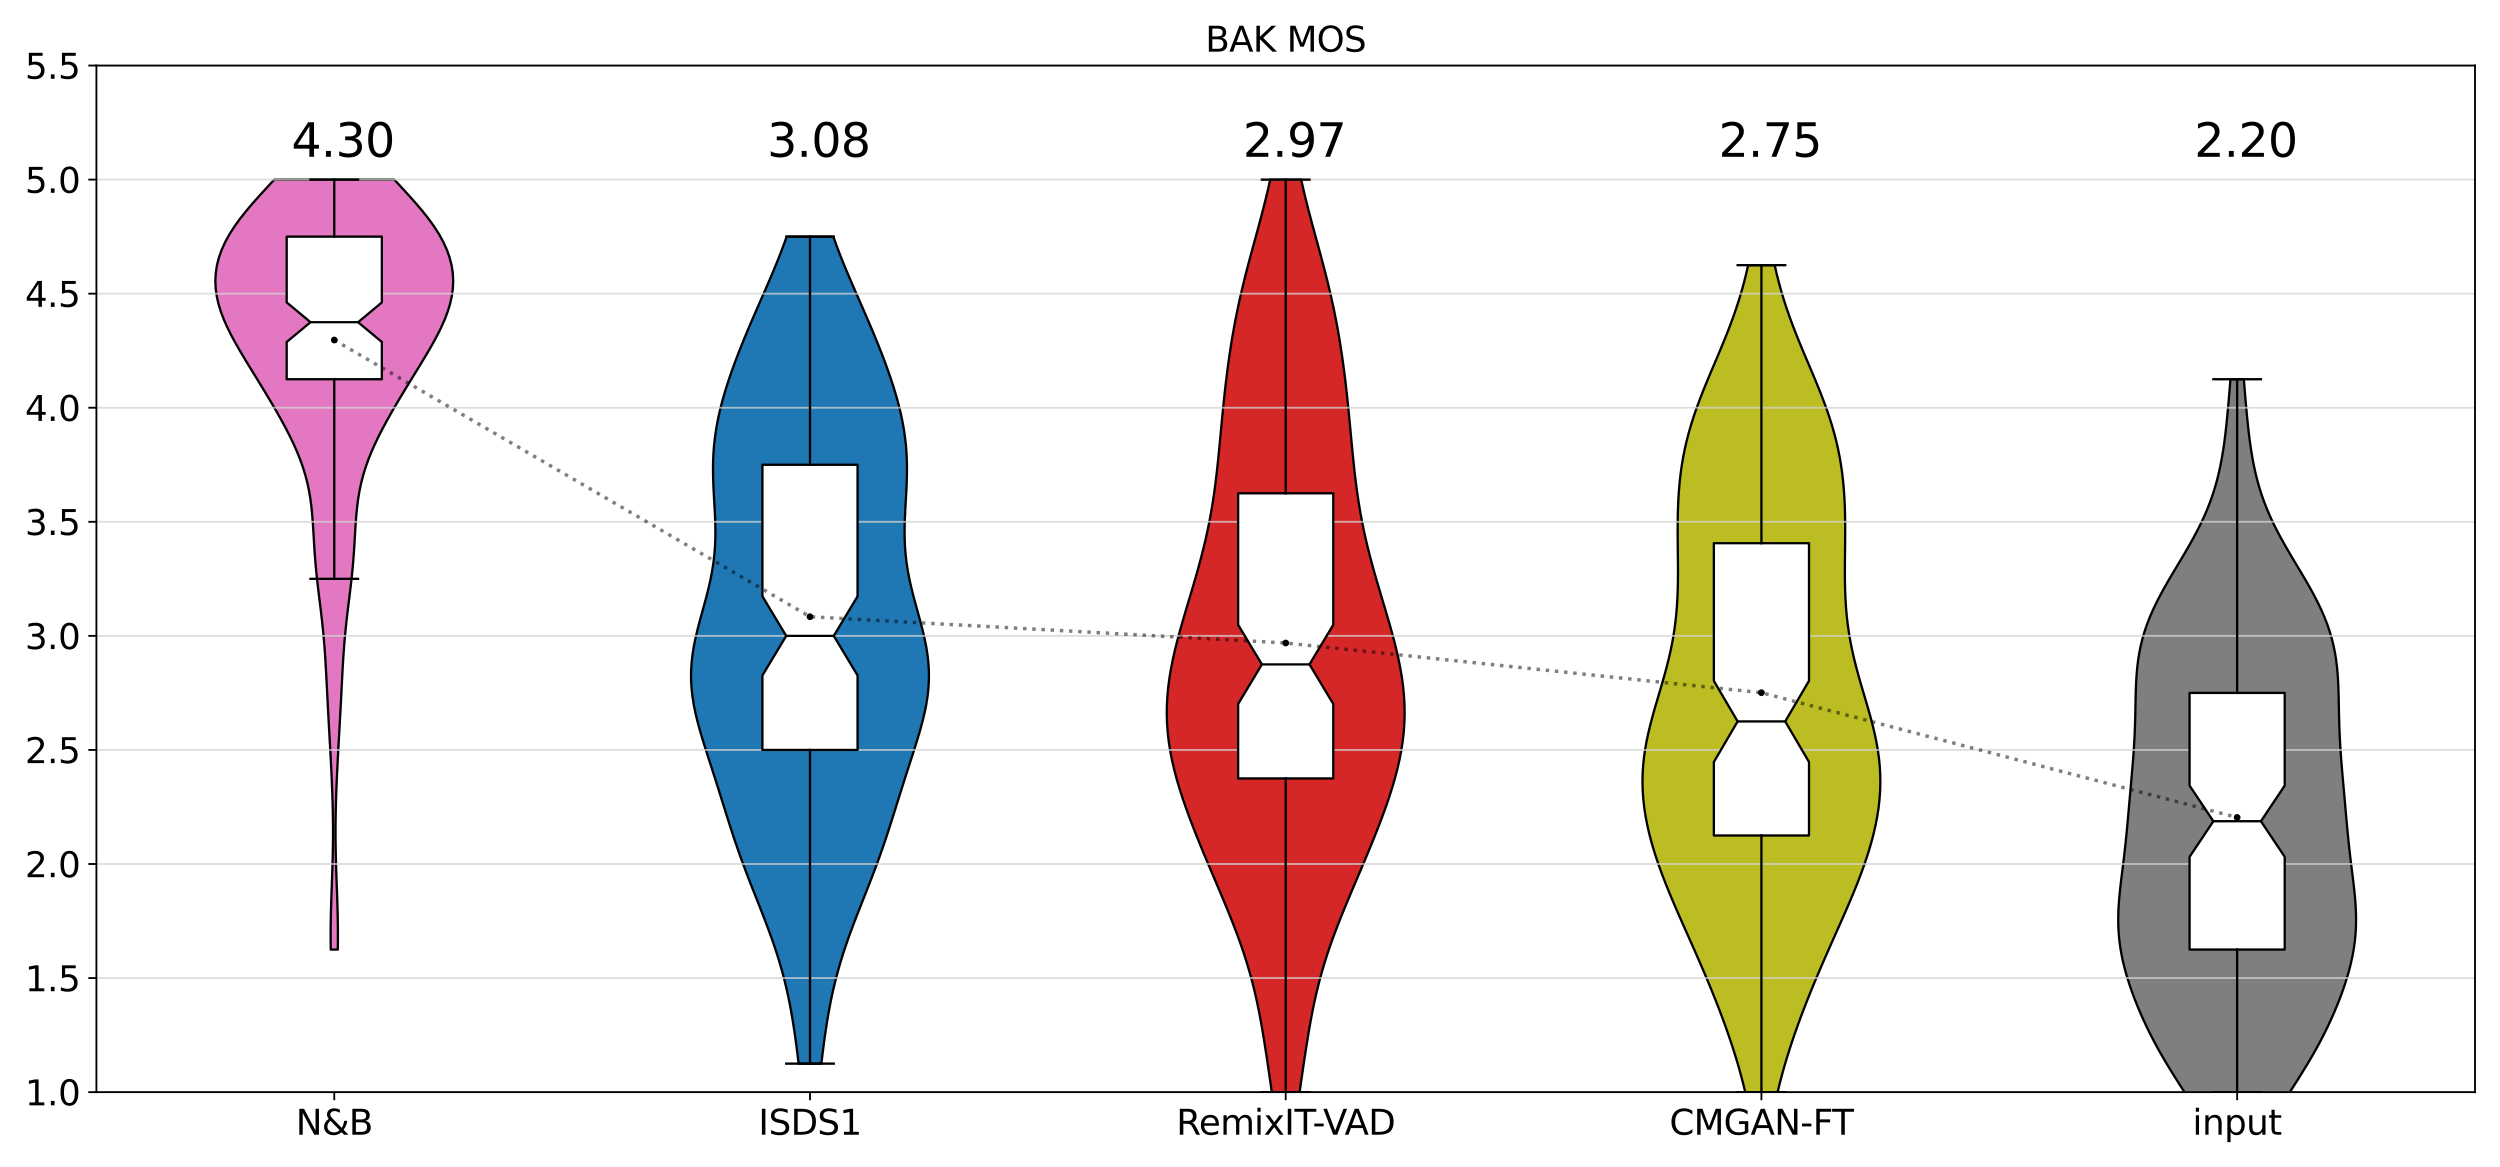 <?xml version="1.0" encoding="utf-8" standalone="no"?>
<!DOCTYPE svg PUBLIC "-//W3C//DTD SVG 1.1//EN"
  "http://www.w3.org/Graphics/SVG/1.1/DTD/svg11.dtd">
<svg xmlns:xlink="http://www.w3.org/1999/xlink" width="1080pt" height="504pt" viewBox="0 0 1080 504" xmlns="http://www.w3.org/2000/svg" version="1.1">
 <defs>
  <style type="text/css">*{stroke-linejoin: round; stroke-linecap: butt}</style>
 </defs>
 <g id="figure_1">
  <g id="patch_1">
   <path d="M 0 504 
L 1080 504 
L 1080 0 
L 0 0 
z
" style="fill: #ffffff"/>
  </g>
  <g id="axes_1">
   <g id="patch_2">
    <path d="M 41.65 471.8 
L 1069.2 471.8 
L 1069.2 28.32 
L 41.65 28.32 
z
" style="fill: #ffffff"/>
   </g>
   <g id="PolyCollection_1">
    <defs>
     <path id="m85b4d7b803" d="M 145.927 -93.794 
L 142.883 -93.794 
L 142.841 -97.154 
L 142.83 -100.514 
L 142.85 -103.874 
L 142.899 -107.233 
L 142.974 -110.593 
L 143.071 -113.953 
L 143.183 -117.312 
L 143.303 -120.672 
L 143.425 -124.032 
L 143.541 -127.391 
L 143.646 -130.751 
L 143.733 -134.111 
L 143.8 -137.471 
L 143.843 -140.83 
L 143.86 -144.19 
L 143.85 -147.55 
L 143.814 -150.909 
L 143.753 -154.269 
L 143.668 -157.629 
L 143.562 -160.988 
L 143.436 -164.348 
L 143.294 -167.708 
L 143.137 -171.067 
L 142.969 -174.427 
L 142.792 -177.787 
L 142.609 -181.147 
L 142.422 -184.506 
L 142.233 -187.866 
L 142.046 -191.226 
L 141.861 -194.585 
L 141.681 -197.945 
L 141.505 -201.305 
L 141.333 -204.664 
L 141.163 -208.024 
L 140.99 -211.384 
L 140.809 -214.744 
L 140.614 -218.103 
L 140.397 -221.463 
L 140.151 -224.823 
L 139.873 -228.182 
L 139.558 -231.542 
L 139.209 -234.902 
L 138.828 -238.261 
L 138.425 -241.621 
L 138.009 -244.981 
L 137.595 -248.341 
L 137.196 -251.7 
L 136.824 -255.06 
L 136.489 -258.42 
L 136.194 -261.779 
L 135.941 -265.139 
L 135.721 -268.499 
L 135.522 -271.858 
L 135.325 -275.218 
L 135.106 -278.578 
L 134.84 -281.937 
L 134.498 -285.297 
L 134.054 -288.657 
L 133.485 -292.017 
L 132.773 -295.376 
L 131.904 -298.736 
L 130.872 -302.096 
L 129.679 -305.455 
L 128.331 -308.815 
L 126.842 -312.175 
L 125.226 -315.534 
L 123.503 -318.894 
L 121.689 -322.254 
L 119.803 -325.614 
L 117.857 -328.973 
L 115.865 -332.333 
L 113.837 -335.693 
L 111.784 -339.052 
L 109.718 -342.412 
L 107.653 -345.772 
L 105.61 -349.131 
L 103.613 -352.491 
L 101.69 -355.851 
L 99.875 -359.211 
L 98.202 -362.57 
L 96.709 -365.93 
L 95.43 -369.29 
L 94.396 -372.649 
L 93.637 -376.009 
L 93.174 -379.369 
L 93.028 -382.728 
L 93.21 -386.088 
L 93.729 -389.448 
L 94.591 -392.807 
L 95.792 -396.167 
L 97.328 -399.527 
L 99.184 -402.887 
L 101.341 -406.246 
L 103.77 -409.606 
L 106.435 -412.966 
L 109.291 -416.325 
L 112.286 -419.685 
L 115.364 -423.045 
L 118.465 -426.404 
L 170.345 -426.404 
L 170.345 -426.404 
L 173.446 -423.045 
L 176.524 -419.685 
L 179.519 -416.325 
L 182.375 -412.966 
L 185.04 -409.606 
L 187.469 -406.246 
L 189.626 -402.887 
L 191.482 -399.527 
L 193.018 -396.167 
L 194.219 -392.807 
L 195.081 -389.448 
L 195.6 -386.088 
L 195.782 -382.728 
L 195.636 -379.369 
L 195.173 -376.009 
L 194.414 -372.649 
L 193.38 -369.29 
L 192.101 -365.93 
L 190.608 -362.57 
L 188.935 -359.211 
L 187.12 -355.851 
L 185.197 -352.491 
L 183.2 -349.131 
L 181.157 -345.772 
L 179.092 -342.412 
L 177.026 -339.052 
L 174.973 -335.693 
L 172.945 -332.333 
L 170.953 -328.973 
L 169.007 -325.614 
L 167.121 -322.254 
L 165.307 -318.894 
L 163.584 -315.534 
L 161.968 -312.175 
L 160.479 -308.815 
L 159.131 -305.455 
L 157.938 -302.096 
L 156.906 -298.736 
L 156.037 -295.376 
L 155.325 -292.017 
L 154.756 -288.657 
L 154.312 -285.297 
L 153.97 -281.937 
L 153.704 -278.578 
L 153.485 -275.218 
L 153.288 -271.858 
L 153.089 -268.499 
L 152.869 -265.139 
L 152.616 -261.779 
L 152.321 -258.42 
L 151.986 -255.06 
L 151.614 -251.7 
L 151.215 -248.341 
L 150.801 -244.981 
L 150.385 -241.621 
L 149.982 -238.261 
L 149.601 -234.902 
L 149.252 -231.542 
L 148.937 -228.182 
L 148.659 -224.823 
L 148.413 -221.463 
L 148.196 -218.103 
L 148.001 -214.744 
L 147.82 -211.384 
L 147.647 -208.024 
L 147.477 -204.664 
L 147.305 -201.305 
L 147.129 -197.945 
L 146.949 -194.585 
L 146.764 -191.226 
L 146.577 -187.866 
L 146.388 -184.506 
L 146.201 -181.147 
L 146.018 -177.787 
L 145.841 -174.427 
L 145.673 -171.067 
L 145.516 -167.708 
L 145.374 -164.348 
L 145.248 -160.988 
L 145.142 -157.629 
L 145.057 -154.269 
L 144.996 -150.909 
L 144.96 -147.55 
L 144.95 -144.19 
L 144.967 -140.83 
L 145.01 -137.471 
L 145.077 -134.111 
L 145.164 -130.751 
L 145.269 -127.391 
L 145.385 -124.032 
L 145.507 -120.672 
L 145.627 -117.312 
L 145.739 -113.953 
L 145.836 -110.593 
L 145.911 -107.233 
L 145.96 -103.874 
L 145.98 -100.514 
L 145.969 -97.154 
L 145.927 -93.794 
z
" style="stroke: #000000"/>
    </defs>
    <g clip-path="url(#p9498ea3baf)">
     <use xlink:href="#m85b4d7b803" x="0" y="504" style="fill: #e377c2; stroke: #000000"/>
    </g>
   </g>
   <g id="PolyCollection_2">
    <defs>
     <path id="m4e1d8a6e57" d="M 354.835 -44.519 
L 344.995 -44.519 
L 344.562 -48.127 
L 344.106 -51.736 
L 343.621 -55.345 
L 343.103 -58.953 
L 342.543 -62.562 
L 341.934 -66.17 
L 341.27 -69.779 
L 340.542 -73.387 
L 339.744 -76.996 
L 338.872 -80.605 
L 337.922 -84.213 
L 336.893 -87.822 
L 335.786 -91.43 
L 334.604 -95.039 
L 333.353 -98.647 
L 332.043 -102.256 
L 330.683 -105.864 
L 329.286 -109.473 
L 327.866 -113.082 
L 326.436 -116.69 
L 325.01 -120.299 
L 323.6 -123.907 
L 322.218 -127.516 
L 320.871 -131.124 
L 319.564 -134.733 
L 318.3 -138.342 
L 317.076 -141.95 
L 315.888 -145.559 
L 314.729 -149.167 
L 313.59 -152.776 
L 312.461 -156.384 
L 311.334 -159.993 
L 310.2 -163.601 
L 309.055 -167.21 
L 307.898 -170.819 
L 306.733 -174.427 
L 305.568 -178.036 
L 304.418 -181.644 
L 303.303 -185.253 
L 302.245 -188.861 
L 301.27 -192.47 
L 300.405 -196.079 
L 299.677 -199.687 
L 299.111 -203.296 
L 298.726 -206.904 
L 298.538 -210.513 
L 298.551 -214.121 
L 298.768 -217.73 
L 299.177 -221.338 
L 299.763 -224.947 
L 300.5 -228.556 
L 301.358 -232.164 
L 302.301 -235.773 
L 303.292 -239.381 
L 304.29 -242.99 
L 305.258 -246.598 
L 306.162 -250.207 
L 306.97 -253.816 
L 307.66 -257.424 
L 308.215 -261.033 
L 308.627 -264.641 
L 308.896 -268.25 
L 309.03 -271.858 
L 309.044 -275.467 
L 308.961 -279.076 
L 308.805 -282.684 
L 308.608 -286.293 
L 308.401 -289.901 
L 308.214 -293.51 
L 308.076 -297.118 
L 308.013 -300.727 
L 308.047 -304.335 
L 308.195 -307.944 
L 308.466 -311.553 
L 308.867 -315.161 
L 309.399 -318.77 
L 310.059 -322.378 
L 310.839 -325.987 
L 311.733 -329.595 
L 312.73 -333.204 
L 313.82 -336.813 
L 314.993 -340.421 
L 316.24 -344.03 
L 317.554 -347.638 
L 318.927 -351.247 
L 320.351 -354.855 
L 321.822 -358.464 
L 323.33 -362.072 
L 324.871 -365.681 
L 326.434 -369.29 
L 328.012 -372.898 
L 329.594 -376.507 
L 331.17 -380.115 
L 332.726 -383.724 
L 334.253 -387.332 
L 335.737 -390.941 
L 337.167 -394.55 
L 338.533 -398.158 
L 339.827 -401.767 
L 360.003 -401.767 
L 360.003 -401.767 
L 361.297 -398.158 
L 362.663 -394.55 
L 364.093 -390.941 
L 365.577 -387.332 
L 367.104 -383.724 
L 368.66 -380.115 
L 370.236 -376.507 
L 371.818 -372.898 
L 373.396 -369.29 
L 374.959 -365.681 
L 376.5 -362.072 
L 378.008 -358.464 
L 379.479 -354.855 
L 380.903 -351.247 
L 382.276 -347.638 
L 383.59 -344.03 
L 384.837 -340.421 
L 386.01 -336.813 
L 387.1 -333.204 
L 388.097 -329.595 
L 388.991 -325.987 
L 389.771 -322.378 
L 390.431 -318.77 
L 390.963 -315.161 
L 391.364 -311.553 
L 391.635 -307.944 
L 391.783 -304.335 
L 391.817 -300.727 
L 391.754 -297.118 
L 391.616 -293.51 
L 391.429 -289.901 
L 391.222 -286.293 
L 391.025 -282.684 
L 390.869 -279.076 
L 390.786 -275.467 
L 390.8 -271.858 
L 390.934 -268.25 
L 391.203 -264.641 
L 391.615 -261.033 
L 392.17 -257.424 
L 392.86 -253.816 
L 393.668 -250.207 
L 394.572 -246.598 
L 395.54 -242.99 
L 396.538 -239.381 
L 397.529 -235.773 
L 398.472 -232.164 
L 399.33 -228.556 
L 400.067 -224.947 
L 400.653 -221.338 
L 401.062 -217.73 
L 401.279 -214.121 
L 401.293 -210.513 
L 401.104 -206.904 
L 400.719 -203.296 
L 400.153 -199.687 
L 399.425 -196.079 
L 398.56 -192.47 
L 397.585 -188.861 
L 396.527 -185.253 
L 395.412 -181.644 
L 394.262 -178.036 
L 393.097 -174.427 
L 391.932 -170.819 
L 390.775 -167.21 
L 389.63 -163.601 
L 388.496 -159.993 
L 387.369 -156.384 
L 386.24 -152.776 
L 385.101 -149.167 
L 383.942 -145.559 
L 382.754 -141.95 
L 381.53 -138.342 
L 380.266 -134.733 
L 378.959 -131.124 
L 377.612 -127.516 
L 376.23 -123.907 
L 374.82 -120.299 
L 373.394 -116.69 
L 371.964 -113.082 
L 370.544 -109.473 
L 369.147 -105.864 
L 367.787 -102.256 
L 366.477 -98.647 
L 365.226 -95.039 
L 364.044 -91.43 
L 362.937 -87.822 
L 361.908 -84.213 
L 360.958 -80.605 
L 360.086 -76.996 
L 359.288 -73.387 
L 358.56 -69.779 
L 357.896 -66.17 
L 357.287 -62.562 
L 356.727 -58.953 
L 356.209 -55.345 
L 355.724 -51.736 
L 355.268 -48.127 
L 354.835 -44.519 
z
" style="stroke: #000000"/>
    </defs>
    <g clip-path="url(#p9498ea3baf)">
     <use xlink:href="#m4e1d8a6e57" x="0" y="504" style="fill: #1f77b4; stroke: #000000"/>
    </g>
   </g>
   <g id="PolyCollection_3">
    <defs>
     <path id="ma8696978ef" d="M 561.438 -32.2 
L 549.412 -32.2 
L 548.846 -36.182 
L 548.271 -40.164 
L 547.686 -44.146 
L 547.089 -48.127 
L 546.475 -52.109 
L 545.836 -56.091 
L 545.163 -60.073 
L 544.447 -64.055 
L 543.675 -68.037 
L 542.838 -72.019 
L 541.925 -76 
L 540.929 -79.982 
L 539.844 -83.964 
L 538.668 -87.946 
L 537.4 -91.928 
L 536.045 -95.91 
L 534.609 -99.892 
L 533.101 -103.874 
L 531.532 -107.855 
L 529.913 -111.837 
L 528.258 -115.819 
L 526.578 -119.801 
L 524.886 -123.783 
L 523.192 -127.765 
L 521.507 -131.747 
L 519.841 -135.728 
L 518.201 -139.71 
L 516.597 -143.692 
L 515.038 -147.674 
L 513.533 -151.656 
L 512.094 -155.638 
L 510.731 -159.62 
L 509.458 -163.601 
L 508.289 -167.583 
L 507.237 -171.565 
L 506.316 -175.547 
L 505.538 -179.529 
L 504.915 -183.511 
L 504.455 -187.493 
L 504.165 -191.475 
L 504.048 -195.456 
L 504.102 -199.438 
L 504.324 -203.42 
L 504.707 -207.402 
L 505.24 -211.384 
L 505.913 -215.366 
L 506.71 -219.348 
L 507.614 -223.329 
L 508.61 -227.311 
L 509.68 -231.293 
L 510.806 -235.275 
L 511.971 -239.257 
L 513.157 -243.239 
L 514.349 -247.221 
L 515.531 -251.202 
L 516.688 -255.184 
L 517.809 -259.166 
L 518.88 -263.148 
L 519.894 -267.13 
L 520.843 -271.112 
L 521.721 -275.094 
L 522.526 -279.076 
L 523.259 -283.057 
L 523.92 -287.039 
L 524.516 -291.021 
L 525.052 -295.003 
L 525.537 -298.985 
L 525.98 -302.967 
L 526.39 -306.949 
L 526.779 -310.93 
L 527.155 -314.912 
L 527.527 -318.894 
L 527.904 -322.876 
L 528.292 -326.858 
L 528.698 -330.84 
L 529.127 -334.822 
L 529.583 -338.803 
L 530.072 -342.785 
L 530.596 -346.767 
L 531.159 -350.749 
L 531.766 -354.731 
L 532.42 -358.713 
L 533.123 -362.695 
L 533.878 -366.676 
L 534.687 -370.658 
L 535.549 -374.64 
L 536.462 -378.622 
L 537.424 -382.604 
L 538.428 -386.586 
L 539.469 -390.568 
L 540.535 -394.55 
L 541.618 -398.531 
L 542.707 -402.513 
L 543.789 -406.495 
L 544.854 -410.477 
L 545.889 -414.459 
L 546.886 -418.441 
L 547.835 -422.423 
L 548.729 -426.404 
L 562.121 -426.404 
L 562.121 -426.404 
L 563.015 -422.423 
L 563.964 -418.441 
L 564.961 -414.459 
L 565.996 -410.477 
L 567.061 -406.495 
L 568.143 -402.513 
L 569.232 -398.531 
L 570.315 -394.55 
L 571.381 -390.568 
L 572.422 -386.586 
L 573.426 -382.604 
L 574.388 -378.622 
L 575.301 -374.64 
L 576.163 -370.658 
L 576.972 -366.676 
L 577.727 -362.695 
L 578.43 -358.713 
L 579.084 -354.731 
L 579.691 -350.749 
L 580.254 -346.767 
L 580.778 -342.785 
L 581.267 -338.803 
L 581.723 -334.822 
L 582.152 -330.84 
L 582.558 -326.858 
L 582.946 -322.876 
L 583.323 -318.894 
L 583.695 -314.912 
L 584.071 -310.93 
L 584.46 -306.949 
L 584.87 -302.967 
L 585.313 -298.985 
L 585.798 -295.003 
L 586.334 -291.021 
L 586.93 -287.039 
L 587.591 -283.057 
L 588.324 -279.076 
L 589.129 -275.094 
L 590.007 -271.112 
L 590.956 -267.13 
L 591.97 -263.148 
L 593.041 -259.166 
L 594.162 -255.184 
L 595.319 -251.202 
L 596.501 -247.221 
L 597.693 -243.239 
L 598.879 -239.257 
L 600.044 -235.275 
L 601.17 -231.293 
L 602.24 -227.311 
L 603.236 -223.329 
L 604.14 -219.348 
L 604.937 -215.366 
L 605.61 -211.384 
L 606.143 -207.402 
L 606.526 -203.42 
L 606.748 -199.438 
L 606.803 -195.456 
L 606.685 -191.475 
L 606.395 -187.493 
L 605.935 -183.511 
L 605.312 -179.529 
L 604.534 -175.547 
L 603.613 -171.565 
L 602.561 -167.583 
L 601.392 -163.601 
L 600.119 -159.62 
L 598.756 -155.638 
L 597.317 -151.656 
L 595.812 -147.674 
L 594.253 -143.692 
L 592.649 -139.71 
L 591.009 -135.728 
L 589.343 -131.747 
L 587.658 -127.765 
L 585.964 -123.783 
L 584.272 -119.801 
L 582.592 -115.819 
L 580.937 -111.837 
L 579.318 -107.855 
L 577.749 -103.874 
L 576.241 -99.892 
L 574.805 -95.91 
L 573.45 -91.928 
L 572.182 -87.946 
L 571.006 -83.964 
L 569.921 -79.982 
L 568.925 -76 
L 568.012 -72.019 
L 567.175 -68.037 
L 566.403 -64.055 
L 565.687 -60.073 
L 565.014 -56.091 
L 564.375 -52.109 
L 563.761 -48.127 
L 563.164 -44.146 
L 562.579 -40.164 
L 562.004 -36.182 
L 561.438 -32.2 
z
" style="stroke: #000000"/>
    </defs>
    <g clip-path="url(#p9498ea3baf)">
     <use xlink:href="#ma8696978ef" x="0" y="504" style="fill: #d62728; stroke: #000000"/>
    </g>
   </g>
   <g id="PolyCollection_4">
    <defs>
     <path id="mbddf702c54" d="M 767.922 -32.2 
L 753.948 -32.2 
L 753.065 -35.809 
L 752.119 -39.417 
L 751.112 -43.026 
L 750.046 -46.634 
L 748.923 -50.243 
L 747.746 -53.851 
L 746.517 -57.46 
L 745.24 -61.069 
L 743.916 -64.677 
L 742.548 -68.286 
L 741.14 -71.894 
L 739.694 -75.503 
L 738.212 -79.111 
L 736.698 -82.72 
L 735.155 -86.328 
L 733.587 -89.937 
L 731.999 -93.546 
L 730.398 -97.154 
L 728.79 -100.763 
L 727.183 -104.371 
L 725.587 -107.98 
L 724.01 -111.588 
L 722.464 -115.197 
L 720.959 -118.806 
L 719.504 -122.414 
L 718.111 -126.023 
L 716.79 -129.631 
L 715.551 -133.24 
L 714.402 -136.848 
L 713.354 -140.457 
L 712.415 -144.065 
L 711.595 -147.674 
L 710.903 -151.283 
L 710.345 -154.891 
L 709.932 -158.5 
L 709.667 -162.108 
L 709.558 -165.717 
L 709.605 -169.325 
L 709.809 -172.934 
L 710.168 -176.543 
L 710.673 -180.151 
L 711.316 -183.76 
L 712.081 -187.368 
L 712.952 -190.977 
L 713.908 -194.585 
L 714.925 -198.194 
L 715.981 -201.802 
L 717.05 -205.411 
L 718.108 -209.02 
L 719.132 -212.628 
L 720.102 -216.237 
L 721 -219.845 
L 721.813 -223.454 
L 722.53 -227.062 
L 723.145 -230.671 
L 723.658 -234.28 
L 724.069 -237.888 
L 724.384 -241.497 
L 724.612 -245.105 
L 724.763 -248.714 
L 724.848 -252.322 
L 724.882 -255.931 
L 724.877 -259.539 
L 724.848 -263.148 
L 724.809 -266.757 
L 724.772 -270.365 
L 724.751 -273.974 
L 724.758 -277.582 
L 724.804 -281.191 
L 724.901 -284.799 
L 725.06 -288.408 
L 725.292 -292.017 
L 725.604 -295.625 
L 726.008 -299.234 
L 726.51 -302.842 
L 727.118 -306.451 
L 727.835 -310.059 
L 728.664 -313.668 
L 729.606 -317.277 
L 730.658 -320.885 
L 731.815 -324.494 
L 733.068 -328.102 
L 734.408 -331.711 
L 735.819 -335.319 
L 737.287 -338.928 
L 738.794 -342.536 
L 740.324 -346.145 
L 741.857 -349.754 
L 743.376 -353.362 
L 744.865 -356.971 
L 746.309 -360.579 
L 747.694 -364.188 
L 749.011 -367.796 
L 750.252 -371.405 
L 751.41 -375.014 
L 752.484 -378.622 
L 753.472 -382.231 
L 754.374 -385.839 
L 755.194 -389.448 
L 766.676 -389.448 
L 766.676 -389.448 
L 767.496 -385.839 
L 768.398 -382.231 
L 769.386 -378.622 
L 770.46 -375.014 
L 771.618 -371.405 
L 772.859 -367.796 
L 774.176 -364.188 
L 775.561 -360.579 
L 777.005 -356.971 
L 778.494 -353.362 
L 780.013 -349.754 
L 781.546 -346.145 
L 783.076 -342.536 
L 784.583 -338.928 
L 786.051 -335.319 
L 787.462 -331.711 
L 788.802 -328.102 
L 790.055 -324.494 
L 791.212 -320.885 
L 792.264 -317.277 
L 793.206 -313.668 
L 794.035 -310.059 
L 794.752 -306.451 
L 795.36 -302.842 
L 795.862 -299.234 
L 796.266 -295.625 
L 796.578 -292.017 
L 796.81 -288.408 
L 796.969 -284.799 
L 797.066 -281.191 
L 797.112 -277.582 
L 797.119 -273.974 
L 797.098 -270.365 
L 797.061 -266.757 
L 797.022 -263.148 
L 796.993 -259.539 
L 796.988 -255.931 
L 797.022 -252.322 
L 797.107 -248.714 
L 797.258 -245.105 
L 797.486 -241.497 
L 797.801 -237.888 
L 798.212 -234.28 
L 798.725 -230.671 
L 799.34 -227.062 
L 800.057 -223.454 
L 800.87 -219.845 
L 801.768 -216.237 
L 802.738 -212.628 
L 803.762 -209.02 
L 804.82 -205.411 
L 805.889 -201.802 
L 806.945 -198.194 
L 807.962 -194.585 
L 808.918 -190.977 
L 809.789 -187.368 
L 810.554 -183.76 
L 811.197 -180.151 
L 811.702 -176.543 
L 812.061 -172.934 
L 812.265 -169.325 
L 812.312 -165.717 
L 812.203 -162.108 
L 811.938 -158.5 
L 811.525 -154.891 
L 810.967 -151.283 
L 810.275 -147.674 
L 809.455 -144.065 
L 808.516 -140.457 
L 807.468 -136.848 
L 806.319 -133.24 
L 805.08 -129.631 
L 803.759 -126.023 
L 802.366 -122.414 
L 800.911 -118.806 
L 799.406 -115.197 
L 797.86 -111.588 
L 796.283 -107.98 
L 794.687 -104.371 
L 793.08 -100.763 
L 791.472 -97.154 
L 789.871 -93.546 
L 788.283 -89.937 
L 786.715 -86.328 
L 785.172 -82.72 
L 783.658 -79.111 
L 782.176 -75.503 
L 780.73 -71.894 
L 779.322 -68.286 
L 777.954 -64.677 
L 776.63 -61.069 
L 775.353 -57.46 
L 774.124 -53.851 
L 772.947 -50.243 
L 771.824 -46.634 
L 770.758 -43.026 
L 769.751 -39.417 
L 768.805 -35.809 
L 767.922 -32.2 
z
" style="stroke: #000000"/>
    </defs>
    <g clip-path="url(#p9498ea3baf)">
     <use xlink:href="#mbddf702c54" x="0" y="504" style="fill: #bcbd22; stroke: #000000"/>
    </g>
   </g>
   <g id="PolyCollection_5">
    <defs>
     <path id="m2650c48d1f" d="M 989.208 -32.2 
L 943.682 -32.2 
L 941.695 -35.311 
L 939.724 -38.422 
L 937.785 -41.532 
L 935.894 -44.643 
L 934.063 -47.754 
L 932.3 -50.865 
L 930.61 -53.976 
L 928.997 -57.087 
L 927.462 -60.197 
L 926.003 -63.308 
L 924.621 -66.419 
L 923.314 -69.53 
L 922.085 -72.641 
L 920.933 -75.752 
L 919.865 -78.862 
L 918.885 -81.973 
L 918.001 -85.084 
L 917.222 -88.195 
L 916.555 -91.306 
L 916.007 -94.417 
L 915.584 -97.527 
L 915.288 -100.638 
L 915.118 -103.749 
L 915.067 -106.86 
L 915.128 -109.971 
L 915.286 -113.082 
L 915.526 -116.192 
L 915.829 -119.303 
L 916.178 -122.414 
L 916.554 -125.525 
L 916.94 -128.636 
L 917.324 -131.747 
L 917.696 -134.857 
L 918.049 -137.968 
L 918.381 -141.079 
L 918.692 -144.19 
L 918.986 -147.301 
L 919.268 -150.412 
L 919.543 -153.522 
L 919.816 -156.633 
L 920.09 -159.744 
L 920.366 -162.855 
L 920.643 -165.966 
L 920.918 -169.077 
L 921.186 -172.187 
L 921.441 -175.298 
L 921.675 -178.409 
L 921.884 -181.52 
L 922.062 -184.631 
L 922.207 -187.742 
L 922.321 -190.852 
L 922.407 -193.963 
L 922.475 -197.074 
L 922.534 -200.185 
L 922.6 -203.296 
L 922.691 -206.407 
L 922.824 -209.517 
L 923.02 -212.628 
L 923.298 -215.739 
L 923.677 -218.85 
L 924.173 -221.961 
L 924.8 -225.071 
L 925.569 -228.182 
L 926.486 -231.293 
L 927.553 -234.404 
L 928.769 -237.515 
L 930.126 -240.626 
L 931.613 -243.736 
L 933.217 -246.847 
L 934.917 -249.958 
L 936.694 -253.069 
L 938.523 -256.18 
L 940.381 -259.291 
L 942.242 -262.401 
L 944.083 -265.512 
L 945.88 -268.623 
L 947.614 -271.734 
L 949.265 -274.845 
L 950.82 -277.956 
L 952.268 -281.066 
L 953.601 -284.177 
L 954.816 -287.288 
L 955.912 -290.399 
L 956.894 -293.51 
L 957.766 -296.621 
L 958.536 -299.731 
L 959.213 -302.842 
L 959.808 -305.953 
L 960.33 -309.064 
L 960.792 -312.175 
L 961.202 -315.286 
L 961.571 -318.396 
L 961.906 -321.507 
L 962.215 -324.618 
L 962.505 -327.729 
L 962.779 -330.84 
L 963.042 -333.951 
L 963.297 -337.061 
L 963.544 -340.172 
L 969.346 -340.172 
L 969.346 -340.172 
L 969.593 -337.061 
L 969.848 -333.951 
L 970.111 -330.84 
L 970.385 -327.729 
L 970.675 -324.618 
L 970.984 -321.507 
L 971.319 -318.396 
L 971.688 -315.286 
L 972.098 -312.175 
L 972.56 -309.064 
L 973.082 -305.953 
L 973.677 -302.842 
L 974.354 -299.731 
L 975.124 -296.621 
L 975.996 -293.51 
L 976.978 -290.399 
L 978.074 -287.288 
L 979.289 -284.177 
L 980.622 -281.066 
L 982.07 -277.956 
L 983.625 -274.845 
L 985.276 -271.734 
L 987.01 -268.623 
L 988.807 -265.512 
L 990.648 -262.401 
L 992.509 -259.291 
L 994.367 -256.18 
L 996.196 -253.069 
L 997.973 -249.958 
L 999.673 -246.847 
L 1001.277 -243.736 
L 1002.764 -240.626 
L 1004.121 -237.515 
L 1005.337 -234.404 
L 1006.404 -231.293 
L 1007.321 -228.182 
L 1008.09 -225.071 
L 1008.717 -221.961 
L 1009.213 -218.85 
L 1009.592 -215.739 
L 1009.87 -212.628 
L 1010.066 -209.517 
L 1010.199 -206.407 
L 1010.29 -203.296 
L 1010.356 -200.185 
L 1010.415 -197.074 
L 1010.483 -193.963 
L 1010.569 -190.852 
L 1010.683 -187.742 
L 1010.828 -184.631 
L 1011.006 -181.52 
L 1011.215 -178.409 
L 1011.449 -175.298 
L 1011.704 -172.187 
L 1011.972 -169.077 
L 1012.247 -165.966 
L 1012.524 -162.855 
L 1012.8 -159.744 
L 1013.074 -156.633 
L 1013.347 -153.522 
L 1013.622 -150.412 
L 1013.904 -147.301 
L 1014.198 -144.19 
L 1014.509 -141.079 
L 1014.841 -137.968 
L 1015.194 -134.857 
L 1015.566 -131.747 
L 1015.95 -128.636 
L 1016.336 -125.525 
L 1016.712 -122.414 
L 1017.061 -119.303 
L 1017.364 -116.192 
L 1017.604 -113.082 
L 1017.762 -109.971 
L 1017.822 -106.86 
L 1017.772 -103.749 
L 1017.602 -100.638 
L 1017.306 -97.527 
L 1016.883 -94.417 
L 1016.335 -91.306 
L 1015.668 -88.195 
L 1014.889 -85.084 
L 1014.005 -81.973 
L 1013.025 -78.862 
L 1011.957 -75.752 
L 1010.805 -72.641 
L 1009.576 -69.53 
L 1008.269 -66.419 
L 1006.887 -63.308 
L 1005.428 -60.197 
L 1003.893 -57.087 
L 1002.28 -53.976 
L 1000.59 -50.865 
L 998.827 -47.754 
L 996.996 -44.643 
L 995.105 -41.532 
L 993.166 -38.422 
L 991.195 -35.311 
L 989.208 -32.2 
z
" style="stroke: #000000"/>
    </defs>
    <g clip-path="url(#p9498ea3baf)">
     <use xlink:href="#m2650c48d1f" x="0" y="504" style="fill: #7f7f7f; stroke: #000000"/>
    </g>
   </g>
   <g id="matplotlib.axis_1">
    <g id="xtick_1">
     <g id="line2d_1">
      <defs>
       <path id="m85d347a056" d="M 0 0 
L 0 3.5 
" style="stroke: #000000; stroke-width: 0.8"/>
      </defs>
      <g>
       <use xlink:href="#m85d347a056" x="144.405" y="471.8" style="stroke: #000000; stroke-width: 0.8"/>
      </g>
     </g>
     <g id="text_1">
      <!-- N&amp;B -->
      <g transform="translate(127.8 490.198)scale(0.15 -0.15)">
       <defs>
        <path id="DejaVuSans-4e" d="M 628 4666 
L 1478 4666 
L 3547 763 
L 3547 4666 
L 4159 4666 
L 4159 0 
L 3309 0 
L 1241 3903 
L 1241 0 
L 628 0 
L 628 4666 
z
" transform="scale(0.016)"/>
        <path id="DejaVuSans-26" d="M 1556 2509 
Q 1272 2256 1139 2004 
Q 1006 1753 1006 1478 
Q 1006 1022 1337 719 
Q 1669 416 2169 416 
Q 2466 416 2725 514 
Q 2984 613 3213 813 
L 1556 2509 
z
M 1997 2859 
L 3584 1234 
Q 3769 1513 3872 1830 
Q 3975 2147 3994 2503 
L 4575 2503 
Q 4538 2091 4375 1687 
Q 4213 1284 3922 891 
L 4794 0 
L 4006 0 
L 3559 459 
Q 3234 181 2878 45 
Q 2522 -91 2113 -91 
Q 1359 -91 881 339 
Q 403 769 403 1441 
Q 403 1841 612 2192 
Q 822 2544 1241 2853 
Q 1091 3050 1012 3245 
Q 934 3441 934 3628 
Q 934 4134 1281 4442 
Q 1628 4750 2203 4750 
Q 2463 4750 2720 4694 
Q 2978 4638 3244 4525 
L 3244 3956 
Q 2972 4103 2725 4179 
Q 2478 4256 2266 4256 
Q 1938 4256 1733 4082 
Q 1528 3909 1528 3634 
Q 1528 3475 1620 3314 
Q 1713 3153 1997 2859 
z
" transform="scale(0.016)"/>
        <path id="DejaVuSans-42" d="M 1259 2228 
L 1259 519 
L 2272 519 
Q 2781 519 3026 730 
Q 3272 941 3272 1375 
Q 3272 1813 3026 2020 
Q 2781 2228 2272 2228 
L 1259 2228 
z
M 1259 4147 
L 1259 2741 
L 2194 2741 
Q 2656 2741 2882 2914 
Q 3109 3088 3109 3444 
Q 3109 3797 2882 3972 
Q 2656 4147 2194 4147 
L 1259 4147 
z
M 628 4666 
L 2241 4666 
Q 2963 4666 3353 4366 
Q 3744 4066 3744 3513 
Q 3744 3084 3544 2831 
Q 3344 2578 2956 2516 
Q 3422 2416 3680 2098 
Q 3938 1781 3938 1306 
Q 3938 681 3513 340 
Q 3088 0 2303 0 
L 628 0 
L 628 4666 
z
" transform="scale(0.016)"/>
       </defs>
       <use xlink:href="#DejaVuSans-4e"/>
       <use xlink:href="#DejaVuSans-26" x="74.805"/>
       <use xlink:href="#DejaVuSans-42" x="152.783"/>
      </g>
     </g>
    </g>
    <g id="xtick_2">
     <g id="line2d_2">
      <g>
       <use xlink:href="#m85d347a056" x="349.915" y="471.8" style="stroke: #000000; stroke-width: 0.8"/>
      </g>
     </g>
     <g id="text_2">
      <!-- ISDS1 -->
      <g transform="translate(327.633 490.198)scale(0.15 -0.15)">
       <defs>
        <path id="DejaVuSans-49" d="M 628 4666 
L 1259 4666 
L 1259 0 
L 628 0 
L 628 4666 
z
" transform="scale(0.016)"/>
        <path id="DejaVuSans-53" d="M 3425 4513 
L 3425 3897 
Q 3066 4069 2747 4153 
Q 2428 4238 2131 4238 
Q 1616 4238 1336 4038 
Q 1056 3838 1056 3469 
Q 1056 3159 1242 3001 
Q 1428 2844 1947 2747 
L 2328 2669 
Q 3034 2534 3370 2195 
Q 3706 1856 3706 1288 
Q 3706 609 3251 259 
Q 2797 -91 1919 -91 
Q 1588 -91 1214 -16 
Q 841 59 441 206 
L 441 856 
Q 825 641 1194 531 
Q 1563 422 1919 422 
Q 2459 422 2753 634 
Q 3047 847 3047 1241 
Q 3047 1584 2836 1778 
Q 2625 1972 2144 2069 
L 1759 2144 
Q 1053 2284 737 2584 
Q 422 2884 422 3419 
Q 422 4038 858 4394 
Q 1294 4750 2059 4750 
Q 2388 4750 2728 4690 
Q 3069 4631 3425 4513 
z
" transform="scale(0.016)"/>
        <path id="DejaVuSans-44" d="M 1259 4147 
L 1259 519 
L 2022 519 
Q 2988 519 3436 956 
Q 3884 1394 3884 2338 
Q 3884 3275 3436 3711 
Q 2988 4147 2022 4147 
L 1259 4147 
z
M 628 4666 
L 1925 4666 
Q 3281 4666 3915 4102 
Q 4550 3538 4550 2338 
Q 4550 1131 3912 565 
Q 3275 0 1925 0 
L 628 0 
L 628 4666 
z
" transform="scale(0.016)"/>
        <path id="DejaVuSans-31" d="M 794 531 
L 1825 531 
L 1825 4091 
L 703 3866 
L 703 4441 
L 1819 4666 
L 2450 4666 
L 2450 531 
L 3481 531 
L 3481 0 
L 794 0 
L 794 531 
z
" transform="scale(0.016)"/>
       </defs>
       <use xlink:href="#DejaVuSans-49"/>
       <use xlink:href="#DejaVuSans-53" x="29.492"/>
       <use xlink:href="#DejaVuSans-44" x="92.969"/>
       <use xlink:href="#DejaVuSans-53" x="169.971"/>
       <use xlink:href="#DejaVuSans-31" x="233.447"/>
      </g>
     </g>
    </g>
    <g id="xtick_3">
     <g id="line2d_3">
      <g>
       <use xlink:href="#m85d347a056" x="555.425" y="471.8" style="stroke: #000000; stroke-width: 0.8"/>
      </g>
     </g>
     <g id="text_3">
      <!-- RemixIT-VAD -->
      <g transform="translate(508.176 490.198)scale(0.15 -0.15)">
       <defs>
        <path id="DejaVuSans-52" d="M 2841 2188 
Q 3044 2119 3236 1894 
Q 3428 1669 3622 1275 
L 4263 0 
L 3584 0 
L 2988 1197 
Q 2756 1666 2539 1819 
Q 2322 1972 1947 1972 
L 1259 1972 
L 1259 0 
L 628 0 
L 628 4666 
L 2053 4666 
Q 2853 4666 3247 4331 
Q 3641 3997 3641 3322 
Q 3641 2881 3436 2590 
Q 3231 2300 2841 2188 
z
M 1259 4147 
L 1259 2491 
L 2053 2491 
Q 2509 2491 2742 2702 
Q 2975 2913 2975 3322 
Q 2975 3731 2742 3939 
Q 2509 4147 2053 4147 
L 1259 4147 
z
" transform="scale(0.016)"/>
        <path id="DejaVuSans-65" d="M 3597 1894 
L 3597 1613 
L 953 1613 
Q 991 1019 1311 708 
Q 1631 397 2203 397 
Q 2534 397 2845 478 
Q 3156 559 3463 722 
L 3463 178 
Q 3153 47 2828 -22 
Q 2503 -91 2169 -91 
Q 1331 -91 842 396 
Q 353 884 353 1716 
Q 353 2575 817 3079 
Q 1281 3584 2069 3584 
Q 2775 3584 3186 3129 
Q 3597 2675 3597 1894 
z
M 3022 2063 
Q 3016 2534 2758 2815 
Q 2500 3097 2075 3097 
Q 1594 3097 1305 2825 
Q 1016 2553 972 2059 
L 3022 2063 
z
" transform="scale(0.016)"/>
        <path id="DejaVuSans-6d" d="M 3328 2828 
Q 3544 3216 3844 3400 
Q 4144 3584 4550 3584 
Q 5097 3584 5394 3201 
Q 5691 2819 5691 2113 
L 5691 0 
L 5113 0 
L 5113 2094 
Q 5113 2597 4934 2840 
Q 4756 3084 4391 3084 
Q 3944 3084 3684 2787 
Q 3425 2491 3425 1978 
L 3425 0 
L 2847 0 
L 2847 2094 
Q 2847 2600 2669 2842 
Q 2491 3084 2119 3084 
Q 1678 3084 1418 2786 
Q 1159 2488 1159 1978 
L 1159 0 
L 581 0 
L 581 3500 
L 1159 3500 
L 1159 2956 
Q 1356 3278 1631 3431 
Q 1906 3584 2284 3584 
Q 2666 3584 2933 3390 
Q 3200 3197 3328 2828 
z
" transform="scale(0.016)"/>
        <path id="DejaVuSans-69" d="M 603 3500 
L 1178 3500 
L 1178 0 
L 603 0 
L 603 3500 
z
M 603 4863 
L 1178 4863 
L 1178 4134 
L 603 4134 
L 603 4863 
z
" transform="scale(0.016)"/>
        <path id="DejaVuSans-78" d="M 3513 3500 
L 2247 1797 
L 3578 0 
L 2900 0 
L 1881 1375 
L 863 0 
L 184 0 
L 1544 1831 
L 300 3500 
L 978 3500 
L 1906 2253 
L 2834 3500 
L 3513 3500 
z
" transform="scale(0.016)"/>
        <path id="DejaVuSans-54" d="M -19 4666 
L 3928 4666 
L 3928 4134 
L 2272 4134 
L 2272 0 
L 1638 0 
L 1638 4134 
L -19 4134 
L -19 4666 
z
" transform="scale(0.016)"/>
        <path id="DejaVuSans-2d" d="M 313 2009 
L 1997 2009 
L 1997 1497 
L 313 1497 
L 313 2009 
z
" transform="scale(0.016)"/>
        <path id="DejaVuSans-56" d="M 1831 0 
L 50 4666 
L 709 4666 
L 2188 738 
L 3669 4666 
L 4325 4666 
L 2547 0 
L 1831 0 
z
" transform="scale(0.016)"/>
        <path id="DejaVuSans-41" d="M 2188 4044 
L 1331 1722 
L 3047 1722 
L 2188 4044 
z
M 1831 4666 
L 2547 4666 
L 4325 0 
L 3669 0 
L 3244 1197 
L 1141 1197 
L 716 0 
L 50 0 
L 1831 4666 
z
" transform="scale(0.016)"/>
       </defs>
       <use xlink:href="#DejaVuSans-52"/>
       <use xlink:href="#DejaVuSans-65" x="64.982"/>
       <use xlink:href="#DejaVuSans-6d" x="126.506"/>
       <use xlink:href="#DejaVuSans-69" x="223.918"/>
       <use xlink:href="#DejaVuSans-78" x="251.701"/>
       <use xlink:href="#DejaVuSans-49" x="310.881"/>
       <use xlink:href="#DejaVuSans-54" x="340.373"/>
       <use xlink:href="#DejaVuSans-2d" x="392.332"/>
       <use xlink:href="#DejaVuSans-56" x="422.541"/>
       <use xlink:href="#DejaVuSans-41" x="484.574"/>
       <use xlink:href="#DejaVuSans-44" x="552.982"/>
      </g>
     </g>
    </g>
    <g id="xtick_4">
     <g id="line2d_4">
      <g>
       <use xlink:href="#m85d347a056" x="760.935" y="471.8" style="stroke: #000000; stroke-width: 0.8"/>
      </g>
     </g>
     <g id="text_4">
      <!-- CMGAN-FT -->
      <g transform="translate(721.205 490.198)scale(0.15 -0.15)">
       <defs>
        <path id="DejaVuSans-43" d="M 4122 4306 
L 4122 3641 
Q 3803 3938 3442 4084 
Q 3081 4231 2675 4231 
Q 1875 4231 1450 3742 
Q 1025 3253 1025 2328 
Q 1025 1406 1450 917 
Q 1875 428 2675 428 
Q 3081 428 3442 575 
Q 3803 722 4122 1019 
L 4122 359 
Q 3791 134 3420 21 
Q 3050 -91 2638 -91 
Q 1578 -91 968 557 
Q 359 1206 359 2328 
Q 359 3453 968 4101 
Q 1578 4750 2638 4750 
Q 3056 4750 3426 4639 
Q 3797 4528 4122 4306 
z
" transform="scale(0.016)"/>
        <path id="DejaVuSans-4d" d="M 628 4666 
L 1569 4666 
L 2759 1491 
L 3956 4666 
L 4897 4666 
L 4897 0 
L 4281 0 
L 4281 4097 
L 3078 897 
L 2444 897 
L 1241 4097 
L 1241 0 
L 628 0 
L 628 4666 
z
" transform="scale(0.016)"/>
        <path id="DejaVuSans-47" d="M 3809 666 
L 3809 1919 
L 2778 1919 
L 2778 2438 
L 4434 2438 
L 4434 434 
Q 4069 175 3628 42 
Q 3188 -91 2688 -91 
Q 1594 -91 976 548 
Q 359 1188 359 2328 
Q 359 3472 976 4111 
Q 1594 4750 2688 4750 
Q 3144 4750 3555 4637 
Q 3966 4525 4313 4306 
L 4313 3634 
Q 3963 3931 3569 4081 
Q 3175 4231 2741 4231 
Q 1884 4231 1454 3753 
Q 1025 3275 1025 2328 
Q 1025 1384 1454 906 
Q 1884 428 2741 428 
Q 3075 428 3337 486 
Q 3600 544 3809 666 
z
" transform="scale(0.016)"/>
        <path id="DejaVuSans-46" d="M 628 4666 
L 3309 4666 
L 3309 4134 
L 1259 4134 
L 1259 2759 
L 3109 2759 
L 3109 2228 
L 1259 2228 
L 1259 0 
L 628 0 
L 628 4666 
z
" transform="scale(0.016)"/>
       </defs>
       <use xlink:href="#DejaVuSans-43"/>
       <use xlink:href="#DejaVuSans-4d" x="69.824"/>
       <use xlink:href="#DejaVuSans-47" x="156.104"/>
       <use xlink:href="#DejaVuSans-41" x="233.594"/>
       <use xlink:href="#DejaVuSans-4e" x="302.002"/>
       <use xlink:href="#DejaVuSans-2d" x="376.807"/>
       <use xlink:href="#DejaVuSans-46" x="412.891"/>
       <use xlink:href="#DejaVuSans-54" x="468.66"/>
      </g>
     </g>
    </g>
    <g id="xtick_5">
     <g id="line2d_5">
      <g>
       <use xlink:href="#m85d347a056" x="966.445" y="471.8" style="stroke: #000000; stroke-width: 0.8"/>
      </g>
     </g>
     <g id="text_5">
      <!-- input -->
      <g transform="translate(947.154 490.198)scale(0.15 -0.15)">
       <defs>
        <path id="DejaVuSans-6e" d="M 3513 2113 
L 3513 0 
L 2938 0 
L 2938 2094 
Q 2938 2591 2744 2837 
Q 2550 3084 2163 3084 
Q 1697 3084 1428 2787 
Q 1159 2491 1159 1978 
L 1159 0 
L 581 0 
L 581 3500 
L 1159 3500 
L 1159 2956 
Q 1366 3272 1645 3428 
Q 1925 3584 2291 3584 
Q 2894 3584 3203 3211 
Q 3513 2838 3513 2113 
z
" transform="scale(0.016)"/>
        <path id="DejaVuSans-70" d="M 1159 525 
L 1159 -1331 
L 581 -1331 
L 581 3500 
L 1159 3500 
L 1159 2969 
Q 1341 3281 1617 3432 
Q 1894 3584 2278 3584 
Q 2916 3584 3314 3078 
Q 3713 2572 3713 1747 
Q 3713 922 3314 415 
Q 2916 -91 2278 -91 
Q 1894 -91 1617 61 
Q 1341 213 1159 525 
z
M 3116 1747 
Q 3116 2381 2855 2742 
Q 2594 3103 2138 3103 
Q 1681 3103 1420 2742 
Q 1159 2381 1159 1747 
Q 1159 1113 1420 752 
Q 1681 391 2138 391 
Q 2594 391 2855 752 
Q 3116 1113 3116 1747 
z
" transform="scale(0.016)"/>
        <path id="DejaVuSans-75" d="M 544 1381 
L 544 3500 
L 1119 3500 
L 1119 1403 
Q 1119 906 1312 657 
Q 1506 409 1894 409 
Q 2359 409 2629 706 
Q 2900 1003 2900 1516 
L 2900 3500 
L 3475 3500 
L 3475 0 
L 2900 0 
L 2900 538 
Q 2691 219 2414 64 
Q 2138 -91 1772 -91 
Q 1169 -91 856 284 
Q 544 659 544 1381 
z
M 1991 3584 
L 1991 3584 
z
" transform="scale(0.016)"/>
        <path id="DejaVuSans-74" d="M 1172 4494 
L 1172 3500 
L 2356 3500 
L 2356 3053 
L 1172 3053 
L 1172 1153 
Q 1172 725 1289 603 
Q 1406 481 1766 481 
L 2356 481 
L 2356 0 
L 1766 0 
Q 1100 0 847 248 
Q 594 497 594 1153 
L 594 3053 
L 172 3053 
L 172 3500 
L 594 3500 
L 594 4494 
L 1172 4494 
z
" transform="scale(0.016)"/>
       </defs>
       <use xlink:href="#DejaVuSans-69"/>
       <use xlink:href="#DejaVuSans-6e" x="27.783"/>
       <use xlink:href="#DejaVuSans-70" x="91.162"/>
       <use xlink:href="#DejaVuSans-75" x="154.639"/>
       <use xlink:href="#DejaVuSans-74" x="218.018"/>
      </g>
     </g>
    </g>
   </g>
   <g id="matplotlib.axis_2">
    <g id="ytick_1">
     <g id="line2d_6">
      <path d="M 41.65 471.8 
L 1069.2 471.8 
" clip-path="url(#p9498ea3baf)" style="fill: none; stroke: #d3d3d3; stroke-opacity: 0.75; stroke-width: 0.8; stroke-linecap: square"/>
     </g>
     <g id="line2d_7">
      <defs>
       <path id="mb14ce65a18" d="M 0 0 
L -3.5 0 
" style="stroke: #000000; stroke-width: 0.8"/>
      </defs>
      <g>
       <use xlink:href="#mb14ce65a18" x="41.65" y="471.8" style="stroke: #000000; stroke-width: 0.8"/>
      </g>
     </g>
     <g id="text_6">
      <!-- 1.0 -->
      <g transform="translate(10.795 477.499)scale(0.15 -0.15)">
       <defs>
        <path id="DejaVuSans-2e" d="M 684 794 
L 1344 794 
L 1344 0 
L 684 0 
L 684 794 
z
" transform="scale(0.016)"/>
        <path id="DejaVuSans-30" d="M 2034 4250 
Q 1547 4250 1301 3770 
Q 1056 3291 1056 2328 
Q 1056 1369 1301 889 
Q 1547 409 2034 409 
Q 2525 409 2770 889 
Q 3016 1369 3016 2328 
Q 3016 3291 2770 3770 
Q 2525 4250 2034 4250 
z
M 2034 4750 
Q 2819 4750 3233 4129 
Q 3647 3509 3647 2328 
Q 3647 1150 3233 529 
Q 2819 -91 2034 -91 
Q 1250 -91 836 529 
Q 422 1150 422 2328 
Q 422 3509 836 4129 
Q 1250 4750 2034 4750 
z
" transform="scale(0.016)"/>
       </defs>
       <use xlink:href="#DejaVuSans-31"/>
       <use xlink:href="#DejaVuSans-2e" x="63.623"/>
       <use xlink:href="#DejaVuSans-30" x="95.41"/>
      </g>
     </g>
    </g>
    <g id="ytick_2">
     <g id="line2d_8">
      <path d="M 41.65 422.524 
L 1069.2 422.524 
" clip-path="url(#p9498ea3baf)" style="fill: none; stroke: #d3d3d3; stroke-opacity: 0.75; stroke-width: 0.8; stroke-linecap: square"/>
     </g>
     <g id="line2d_9">
      <g>
       <use xlink:href="#mb14ce65a18" x="41.65" y="422.524" style="stroke: #000000; stroke-width: 0.8"/>
      </g>
     </g>
     <g id="text_7">
      <!-- 1.5 -->
      <g transform="translate(10.795 428.223)scale(0.15 -0.15)">
       <defs>
        <path id="DejaVuSans-35" d="M 691 4666 
L 3169 4666 
L 3169 4134 
L 1269 4134 
L 1269 2991 
Q 1406 3038 1543 3061 
Q 1681 3084 1819 3084 
Q 2600 3084 3056 2656 
Q 3513 2228 3513 1497 
Q 3513 744 3044 326 
Q 2575 -91 1722 -91 
Q 1428 -91 1123 -41 
Q 819 9 494 109 
L 494 744 
Q 775 591 1075 516 
Q 1375 441 1709 441 
Q 2250 441 2565 725 
Q 2881 1009 2881 1497 
Q 2881 1984 2565 2268 
Q 2250 2553 1709 2553 
Q 1456 2553 1204 2497 
Q 953 2441 691 2322 
L 691 4666 
z
" transform="scale(0.016)"/>
       </defs>
       <use xlink:href="#DejaVuSans-31"/>
       <use xlink:href="#DejaVuSans-2e" x="63.623"/>
       <use xlink:href="#DejaVuSans-35" x="95.41"/>
      </g>
     </g>
    </g>
    <g id="ytick_3">
     <g id="line2d_10">
      <path d="M 41.65 373.249 
L 1069.2 373.249 
" clip-path="url(#p9498ea3baf)" style="fill: none; stroke: #d3d3d3; stroke-opacity: 0.75; stroke-width: 0.8; stroke-linecap: square"/>
     </g>
     <g id="line2d_11">
      <g>
       <use xlink:href="#mb14ce65a18" x="41.65" y="373.249" style="stroke: #000000; stroke-width: 0.8"/>
      </g>
     </g>
     <g id="text_8">
      <!-- 2.0 -->
      <g transform="translate(10.795 378.948)scale(0.15 -0.15)">
       <defs>
        <path id="DejaVuSans-32" d="M 1228 531 
L 3431 531 
L 3431 0 
L 469 0 
L 469 531 
Q 828 903 1448 1529 
Q 2069 2156 2228 2338 
Q 2531 2678 2651 2914 
Q 2772 3150 2772 3378 
Q 2772 3750 2511 3984 
Q 2250 4219 1831 4219 
Q 1534 4219 1204 4116 
Q 875 4013 500 3803 
L 500 4441 
Q 881 4594 1212 4672 
Q 1544 4750 1819 4750 
Q 2544 4750 2975 4387 
Q 3406 4025 3406 3419 
Q 3406 3131 3298 2873 
Q 3191 2616 2906 2266 
Q 2828 2175 2409 1742 
Q 1991 1309 1228 531 
z
" transform="scale(0.016)"/>
       </defs>
       <use xlink:href="#DejaVuSans-32"/>
       <use xlink:href="#DejaVuSans-2e" x="63.623"/>
       <use xlink:href="#DejaVuSans-30" x="95.41"/>
      </g>
     </g>
    </g>
    <g id="ytick_4">
     <g id="line2d_12">
      <path d="M 41.65 323.973 
L 1069.2 323.973 
" clip-path="url(#p9498ea3baf)" style="fill: none; stroke: #d3d3d3; stroke-opacity: 0.75; stroke-width: 0.8; stroke-linecap: square"/>
     </g>
     <g id="line2d_13">
      <g>
       <use xlink:href="#mb14ce65a18" x="41.65" y="323.973" style="stroke: #000000; stroke-width: 0.8"/>
      </g>
     </g>
     <g id="text_9">
      <!-- 2.5 -->
      <g transform="translate(10.795 329.672)scale(0.15 -0.15)">
       <use xlink:href="#DejaVuSans-32"/>
       <use xlink:href="#DejaVuSans-2e" x="63.623"/>
       <use xlink:href="#DejaVuSans-35" x="95.41"/>
      </g>
     </g>
    </g>
    <g id="ytick_5">
     <g id="line2d_14">
      <path d="M 41.65 274.698 
L 1069.2 274.698 
" clip-path="url(#p9498ea3baf)" style="fill: none; stroke: #d3d3d3; stroke-opacity: 0.75; stroke-width: 0.8; stroke-linecap: square"/>
     </g>
     <g id="line2d_15">
      <g>
       <use xlink:href="#mb14ce65a18" x="41.65" y="274.698" style="stroke: #000000; stroke-width: 0.8"/>
      </g>
     </g>
     <g id="text_10">
      <!-- 3.0 -->
      <g transform="translate(10.795 280.397)scale(0.15 -0.15)">
       <defs>
        <path id="DejaVuSans-33" d="M 2597 2516 
Q 3050 2419 3304 2112 
Q 3559 1806 3559 1356 
Q 3559 666 3084 287 
Q 2609 -91 1734 -91 
Q 1441 -91 1130 -33 
Q 819 25 488 141 
L 488 750 
Q 750 597 1062 519 
Q 1375 441 1716 441 
Q 2309 441 2620 675 
Q 2931 909 2931 1356 
Q 2931 1769 2642 2001 
Q 2353 2234 1838 2234 
L 1294 2234 
L 1294 2753 
L 1863 2753 
Q 2328 2753 2575 2939 
Q 2822 3125 2822 3475 
Q 2822 3834 2567 4026 
Q 2313 4219 1838 4219 
Q 1578 4219 1281 4162 
Q 984 4106 628 3988 
L 628 4550 
Q 988 4650 1302 4700 
Q 1616 4750 1894 4750 
Q 2613 4750 3031 4423 
Q 3450 4097 3450 3541 
Q 3450 3153 3228 2886 
Q 3006 2619 2597 2516 
z
" transform="scale(0.016)"/>
       </defs>
       <use xlink:href="#DejaVuSans-33"/>
       <use xlink:href="#DejaVuSans-2e" x="63.623"/>
       <use xlink:href="#DejaVuSans-30" x="95.41"/>
      </g>
     </g>
    </g>
    <g id="ytick_6">
     <g id="line2d_16">
      <path d="M 41.65 225.422 
L 1069.2 225.422 
" clip-path="url(#p9498ea3baf)" style="fill: none; stroke: #d3d3d3; stroke-opacity: 0.75; stroke-width: 0.8; stroke-linecap: square"/>
     </g>
     <g id="line2d_17">
      <g>
       <use xlink:href="#mb14ce65a18" x="41.65" y="225.422" style="stroke: #000000; stroke-width: 0.8"/>
      </g>
     </g>
     <g id="text_11">
      <!-- 3.5 -->
      <g transform="translate(10.795 231.121)scale(0.15 -0.15)">
       <use xlink:href="#DejaVuSans-33"/>
       <use xlink:href="#DejaVuSans-2e" x="63.623"/>
       <use xlink:href="#DejaVuSans-35" x="95.41"/>
      </g>
     </g>
    </g>
    <g id="ytick_7">
     <g id="line2d_18">
      <path d="M 41.65 176.147 
L 1069.2 176.147 
" clip-path="url(#p9498ea3baf)" style="fill: none; stroke: #d3d3d3; stroke-opacity: 0.75; stroke-width: 0.8; stroke-linecap: square"/>
     </g>
     <g id="line2d_19">
      <g>
       <use xlink:href="#mb14ce65a18" x="41.65" y="176.147" style="stroke: #000000; stroke-width: 0.8"/>
      </g>
     </g>
     <g id="text_12">
      <!-- 4.0 -->
      <g transform="translate(10.795 181.845)scale(0.15 -0.15)">
       <defs>
        <path id="DejaVuSans-34" d="M 2419 4116 
L 825 1625 
L 2419 1625 
L 2419 4116 
z
M 2253 4666 
L 3047 4666 
L 3047 1625 
L 3713 1625 
L 3713 1100 
L 3047 1100 
L 3047 0 
L 2419 0 
L 2419 1100 
L 313 1100 
L 313 1709 
L 2253 4666 
z
" transform="scale(0.016)"/>
       </defs>
       <use xlink:href="#DejaVuSans-34"/>
       <use xlink:href="#DejaVuSans-2e" x="63.623"/>
       <use xlink:href="#DejaVuSans-30" x="95.41"/>
      </g>
     </g>
    </g>
    <g id="ytick_8">
     <g id="line2d_20">
      <path d="M 41.65 126.871 
L 1069.2 126.871 
" clip-path="url(#p9498ea3baf)" style="fill: none; stroke: #d3d3d3; stroke-opacity: 0.75; stroke-width: 0.8; stroke-linecap: square"/>
     </g>
     <g id="line2d_21">
      <g>
       <use xlink:href="#mb14ce65a18" x="41.65" y="126.871" style="stroke: #000000; stroke-width: 0.8"/>
      </g>
     </g>
     <g id="text_13">
      <!-- 4.5 -->
      <g transform="translate(10.795 132.57)scale(0.15 -0.15)">
       <use xlink:href="#DejaVuSans-34"/>
       <use xlink:href="#DejaVuSans-2e" x="63.623"/>
       <use xlink:href="#DejaVuSans-35" x="95.41"/>
      </g>
     </g>
    </g>
    <g id="ytick_9">
     <g id="line2d_22">
      <path d="M 41.65 77.596 
L 1069.2 77.596 
" clip-path="url(#p9498ea3baf)" style="fill: none; stroke: #d3d3d3; stroke-opacity: 0.75; stroke-width: 0.8; stroke-linecap: square"/>
     </g>
     <g id="line2d_23">
      <g>
       <use xlink:href="#mb14ce65a18" x="41.65" y="77.596" style="stroke: #000000; stroke-width: 0.8"/>
      </g>
     </g>
     <g id="text_14">
      <!-- 5.0 -->
      <g transform="translate(10.795 83.294)scale(0.15 -0.15)">
       <use xlink:href="#DejaVuSans-35"/>
       <use xlink:href="#DejaVuSans-2e" x="63.623"/>
       <use xlink:href="#DejaVuSans-30" x="95.41"/>
      </g>
     </g>
    </g>
    <g id="ytick_10">
     <g id="line2d_24">
      <path d="M 41.65 28.32 
L 1069.2 28.32 
" clip-path="url(#p9498ea3baf)" style="fill: none; stroke: #d3d3d3; stroke-opacity: 0.75; stroke-width: 0.8; stroke-linecap: square"/>
     </g>
     <g id="line2d_25">
      <g>
       <use xlink:href="#mb14ce65a18" x="41.65" y="28.32" style="stroke: #000000; stroke-width: 0.8"/>
      </g>
     </g>
     <g id="text_15">
      <!-- 5.5 -->
      <g transform="translate(10.795 34.019)scale(0.15 -0.15)">
       <use xlink:href="#DejaVuSans-35"/>
       <use xlink:href="#DejaVuSans-2e" x="63.623"/>
       <use xlink:href="#DejaVuSans-35" x="95.41"/>
      </g>
     </g>
    </g>
   </g>
   <g id="patch_3">
    <path d="M 123.854 163.828 
L 164.956 163.828 
L 164.956 147.737 
L 154.68 139.19 
L 164.956 130.643 
L 164.956 102.233 
L 123.854 102.233 
L 123.854 130.643 
L 134.13 139.19 
L 123.854 147.737 
L 123.854 163.828 
z
" clip-path="url(#p9498ea3baf)" style="fill: #ffffff; stroke: #000000; stroke-linejoin: miter"/>
   </g>
   <g id="line2d_26">
    <path d="M 144.405 163.828 
L 144.405 250.06 
" clip-path="url(#p9498ea3baf)" style="fill: none; stroke: #000000; stroke-linecap: square"/>
   </g>
   <g id="line2d_27">
    <path d="M 144.405 102.233 
L 144.405 77.596 
" clip-path="url(#p9498ea3baf)" style="fill: none; stroke: #000000; stroke-linecap: square"/>
   </g>
   <g id="line2d_28">
    <path d="M 134.13 250.06 
L 154.68 250.06 
" clip-path="url(#p9498ea3baf)" style="fill: none; stroke: #000000; stroke-linecap: square"/>
   </g>
   <g id="line2d_29">
    <path d="M 134.13 77.596 
L 154.68 77.596 
" clip-path="url(#p9498ea3baf)" style="fill: none; stroke: #000000; stroke-linecap: square"/>
   </g>
   <g id="patch_4">
    <path d="M 329.364 323.973 
L 370.466 323.973 
L 370.466 291.793 
L 360.19 274.698 
L 370.466 257.603 
L 370.466 200.784 
L 329.364 200.784 
L 329.364 257.603 
L 339.639 274.698 
L 329.364 291.793 
L 329.364 323.973 
z
" clip-path="url(#p9498ea3baf)" style="fill: #ffffff; stroke: #000000; stroke-linejoin: miter"/>
   </g>
   <g id="line2d_30">
    <path d="M 349.915 323.973 
L 349.915 459.481 
" clip-path="url(#p9498ea3baf)" style="fill: none; stroke: #000000; stroke-linecap: square"/>
   </g>
   <g id="line2d_31">
    <path d="M 349.915 200.784 
L 349.915 102.233 
" clip-path="url(#p9498ea3baf)" style="fill: none; stroke: #000000; stroke-linecap: square"/>
   </g>
   <g id="line2d_32">
    <path d="M 339.639 459.481 
L 360.19 459.481 
" clip-path="url(#p9498ea3baf)" style="fill: none; stroke: #000000; stroke-linecap: square"/>
   </g>
   <g id="line2d_33">
    <path d="M 339.639 102.233 
L 360.19 102.233 
" clip-path="url(#p9498ea3baf)" style="fill: none; stroke: #000000; stroke-linecap: square"/>
   </g>
   <g id="patch_5">
    <path d="M 534.874 336.292 
L 575.976 336.292 
L 575.976 304.112 
L 565.701 287.017 
L 575.976 269.922 
L 575.976 213.103 
L 534.874 213.103 
L 534.874 269.922 
L 545.149 287.017 
L 534.874 304.112 
L 534.874 336.292 
z
" clip-path="url(#p9498ea3baf)" style="fill: #ffffff; stroke: #000000; stroke-linejoin: miter"/>
   </g>
   <g id="line2d_34">
    <path d="M 555.425 336.292 
L 555.425 471.8 
" clip-path="url(#p9498ea3baf)" style="fill: none; stroke: #000000; stroke-linecap: square"/>
   </g>
   <g id="line2d_35">
    <path d="M 555.425 213.103 
L 555.425 77.596 
" clip-path="url(#p9498ea3baf)" style="fill: none; stroke: #000000; stroke-linecap: square"/>
   </g>
   <g id="line2d_36">
    <path d="M 545.149 471.8 
L 565.701 471.8 
" clip-path="url(#p9498ea3baf)" style="fill: none; stroke: #000000; stroke-linecap: square"/>
   </g>
   <g id="line2d_37">
    <path d="M 545.149 77.596 
L 565.701 77.596 
" clip-path="url(#p9498ea3baf)" style="fill: none; stroke: #000000; stroke-linecap: square"/>
   </g>
   <g id="patch_6">
    <path d="M 740.384 360.93 
L 781.486 360.93 
L 781.486 329.177 
L 771.211 311.654 
L 781.486 294.132 
L 781.486 234.661 
L 740.384 234.661 
L 740.384 294.132 
L 750.659 311.654 
L 740.384 329.177 
L 740.384 360.93 
z
" clip-path="url(#p9498ea3baf)" style="fill: #ffffff; stroke: #000000; stroke-linejoin: miter"/>
   </g>
   <g id="line2d_38">
    <path d="M 760.935 360.93 
L 760.935 471.8 
" clip-path="url(#p9498ea3baf)" style="fill: none; stroke: #000000; stroke-linecap: square"/>
   </g>
   <g id="line2d_39">
    <path d="M 760.935 234.661 
L 760.935 114.552 
" clip-path="url(#p9498ea3baf)" style="fill: none; stroke: #000000; stroke-linecap: square"/>
   </g>
   <g id="line2d_40">
    <path d="M 750.659 471.8 
L 771.211 471.8 
" clip-path="url(#p9498ea3baf)" style="fill: none; stroke: #000000; stroke-linecap: square"/>
   </g>
   <g id="line2d_41">
    <path d="M 750.659 114.552 
L 771.211 114.552 
" clip-path="url(#p9498ea3baf)" style="fill: none; stroke: #000000; stroke-linecap: square"/>
   </g>
   <g id="patch_7">
    <path d="M 945.894 410.206 
L 986.996 410.206 
L 986.996 370.156 
L 976.721 354.771 
L 986.996 339.385 
L 986.996 299.336 
L 945.894 299.336 
L 945.894 339.385 
L 956.169 354.771 
L 945.894 370.156 
L 945.894 410.206 
z
" clip-path="url(#p9498ea3baf)" style="fill: #ffffff; stroke: #000000; stroke-linejoin: miter"/>
   </g>
   <g id="line2d_42">
    <path d="M 966.445 410.206 
L 966.445 471.8 
" clip-path="url(#p9498ea3baf)" style="fill: none; stroke: #000000; stroke-linecap: square"/>
   </g>
   <g id="line2d_43">
    <path d="M 966.445 299.336 
L 966.445 163.828 
" clip-path="url(#p9498ea3baf)" style="fill: none; stroke: #000000; stroke-linecap: square"/>
   </g>
   <g id="line2d_44">
    <path d="M 956.169 471.8 
L 976.721 471.8 
" clip-path="url(#p9498ea3baf)" style="fill: none; stroke: #000000; stroke-linecap: square"/>
   </g>
   <g id="line2d_45">
    <path d="M 956.169 163.828 
L 976.721 163.828 
" clip-path="url(#p9498ea3baf)" style="fill: none; stroke: #000000; stroke-linecap: square"/>
   </g>
   <g id="line2d_46">
    <path d="M 144.405 146.889 
L 349.915 266.421 
L 555.425 277.777 
L 760.935 299.239 
L 966.445 353.134 
" clip-path="url(#p9498ea3baf)" style="fill: none; stroke-dasharray: 1.5,2.475; stroke-dashoffset: 0; stroke: #000000; stroke-opacity: 0.5; stroke-width: 1.5"/>
   </g>
   <g id="line2d_47">
    <path d="M 134.13 139.19 
L 154.68 139.19 
" clip-path="url(#p9498ea3baf)" style="fill: none; stroke: #000000; stroke-linecap: square"/>
   </g>
   <g id="line2d_48">
    <path d="M 339.639 274.698 
L 360.19 274.698 
" clip-path="url(#p9498ea3baf)" style="fill: none; stroke: #000000; stroke-linecap: square"/>
   </g>
   <g id="line2d_49">
    <path d="M 545.149 287.017 
L 565.701 287.017 
" clip-path="url(#p9498ea3baf)" style="fill: none; stroke: #000000; stroke-linecap: square"/>
   </g>
   <g id="line2d_50">
    <path d="M 750.659 311.654 
L 771.211 311.654 
" clip-path="url(#p9498ea3baf)" style="fill: none; stroke: #000000; stroke-linecap: square"/>
   </g>
   <g id="line2d_51">
    <path d="M 956.169 354.771 
L 976.721 354.771 
" clip-path="url(#p9498ea3baf)" style="fill: none; stroke: #000000; stroke-linecap: square"/>
   </g>
   <g id="patch_8">
    <path d="M 41.65 471.8 
L 41.65 28.32 
" style="fill: none; stroke: #000000; stroke-width: 0.8; stroke-linejoin: miter; stroke-linecap: square"/>
   </g>
   <g id="patch_9">
    <path d="M 1069.2 471.8 
L 1069.2 28.32 
" style="fill: none; stroke: #000000; stroke-width: 0.8; stroke-linejoin: miter; stroke-linecap: square"/>
   </g>
   <g id="patch_10">
    <path d="M 41.65 471.8 
L 1069.2 471.8 
" style="fill: none; stroke: #000000; stroke-width: 0.8; stroke-linejoin: miter; stroke-linecap: square"/>
   </g>
   <g id="patch_11">
    <path d="M 41.65 28.32 
L 1069.2 28.32 
" style="fill: none; stroke: #000000; stroke-width: 0.8; stroke-linejoin: miter; stroke-linecap: square"/>
   </g>
   <g id="PathCollection_1">
    <defs>
     <path id="m7ffb4b7525" d="M 0 0.968 
C 0.257 0.968 0.503 0.866 0.685 0.685 
C 0.866 0.503 0.968 0.257 0.968 0 
C 0.968 -0.257 0.866 -0.503 0.685 -0.685 
C 0.503 -0.866 0.257 -0.968 0 -0.968 
C -0.257 -0.968 -0.503 -0.866 -0.685 -0.685 
C -0.866 -0.503 -0.968 -0.257 -0.968 0 
C -0.968 0.257 -0.866 0.503 -0.685 0.685 
C -0.503 0.866 -0.257 0.968 0 0.968 
z
" style="stroke: #000000"/>
    </defs>
    <g clip-path="url(#p9498ea3baf)">
     <use xlink:href="#m7ffb4b7525" x="144.405" y="146.889" style="stroke: #000000"/>
    </g>
   </g>
   <g id="text_16">
    <!-- 4.30 -->
    <g transform="translate(125.909 67.74)scale(0.2 -0.2)">
     <use xlink:href="#DejaVuSans-34"/>
     <use xlink:href="#DejaVuSans-2e" x="63.623"/>
     <use xlink:href="#DejaVuSans-33" x="95.41"/>
     <use xlink:href="#DejaVuSans-30" x="159.033"/>
    </g>
   </g>
   <g id="PathCollection_2">
    <g clip-path="url(#p9498ea3baf)">
     <use xlink:href="#m7ffb4b7525" x="349.915" y="266.421" style="stroke: #000000"/>
    </g>
   </g>
   <g id="text_17">
    <!-- 3.08 -->
    <g transform="translate(331.419 67.74)scale(0.2 -0.2)">
     <defs>
      <path id="DejaVuSans-38" d="M 2034 2216 
Q 1584 2216 1326 1975 
Q 1069 1734 1069 1313 
Q 1069 891 1326 650 
Q 1584 409 2034 409 
Q 2484 409 2743 651 
Q 3003 894 3003 1313 
Q 3003 1734 2745 1975 
Q 2488 2216 2034 2216 
z
M 1403 2484 
Q 997 2584 770 2862 
Q 544 3141 544 3541 
Q 544 4100 942 4425 
Q 1341 4750 2034 4750 
Q 2731 4750 3128 4425 
Q 3525 4100 3525 3541 
Q 3525 3141 3298 2862 
Q 3072 2584 2669 2484 
Q 3125 2378 3379 2068 
Q 3634 1759 3634 1313 
Q 3634 634 3220 271 
Q 2806 -91 2034 -91 
Q 1263 -91 848 271 
Q 434 634 434 1313 
Q 434 1759 690 2068 
Q 947 2378 1403 2484 
z
M 1172 3481 
Q 1172 3119 1398 2916 
Q 1625 2713 2034 2713 
Q 2441 2713 2670 2916 
Q 2900 3119 2900 3481 
Q 2900 3844 2670 4047 
Q 2441 4250 2034 4250 
Q 1625 4250 1398 4047 
Q 1172 3844 1172 3481 
z
" transform="scale(0.016)"/>
     </defs>
     <use xlink:href="#DejaVuSans-33"/>
     <use xlink:href="#DejaVuSans-2e" x="63.623"/>
     <use xlink:href="#DejaVuSans-30" x="95.41"/>
     <use xlink:href="#DejaVuSans-38" x="159.033"/>
    </g>
   </g>
   <g id="PathCollection_3">
    <g clip-path="url(#p9498ea3baf)">
     <use xlink:href="#m7ffb4b7525" x="555.425" y="277.777" style="stroke: #000000"/>
    </g>
   </g>
   <g id="text_18">
    <!-- 2.97 -->
    <g transform="translate(536.929 67.74)scale(0.2 -0.2)">
     <defs>
      <path id="DejaVuSans-39" d="M 703 97 
L 703 672 
Q 941 559 1184 500 
Q 1428 441 1663 441 
Q 2288 441 2617 861 
Q 2947 1281 2994 2138 
Q 2813 1869 2534 1725 
Q 2256 1581 1919 1581 
Q 1219 1581 811 2004 
Q 403 2428 403 3163 
Q 403 3881 828 4315 
Q 1253 4750 1959 4750 
Q 2769 4750 3195 4129 
Q 3622 3509 3622 2328 
Q 3622 1225 3098 567 
Q 2575 -91 1691 -91 
Q 1453 -91 1209 -44 
Q 966 3 703 97 
z
M 1959 2075 
Q 2384 2075 2632 2365 
Q 2881 2656 2881 3163 
Q 2881 3666 2632 3958 
Q 2384 4250 1959 4250 
Q 1534 4250 1286 3958 
Q 1038 3666 1038 3163 
Q 1038 2656 1286 2365 
Q 1534 2075 1959 2075 
z
" transform="scale(0.016)"/>
      <path id="DejaVuSans-37" d="M 525 4666 
L 3525 4666 
L 3525 4397 
L 1831 0 
L 1172 0 
L 2766 4134 
L 525 4134 
L 525 4666 
z
" transform="scale(0.016)"/>
     </defs>
     <use xlink:href="#DejaVuSans-32"/>
     <use xlink:href="#DejaVuSans-2e" x="63.623"/>
     <use xlink:href="#DejaVuSans-39" x="95.41"/>
     <use xlink:href="#DejaVuSans-37" x="159.033"/>
    </g>
   </g>
   <g id="PathCollection_4">
    <g clip-path="url(#p9498ea3baf)">
     <use xlink:href="#m7ffb4b7525" x="760.935" y="299.239" style="stroke: #000000"/>
    </g>
   </g>
   <g id="text_19">
    <!-- 2.75 -->
    <g transform="translate(742.439 67.74)scale(0.2 -0.2)">
     <use xlink:href="#DejaVuSans-32"/>
     <use xlink:href="#DejaVuSans-2e" x="63.623"/>
     <use xlink:href="#DejaVuSans-37" x="95.41"/>
     <use xlink:href="#DejaVuSans-35" x="159.033"/>
    </g>
   </g>
   <g id="PathCollection_5">
    <g clip-path="url(#p9498ea3baf)">
     <use xlink:href="#m7ffb4b7525" x="966.445" y="353.134" style="stroke: #000000"/>
    </g>
   </g>
   <g id="text_20">
    <!-- 2.20 -->
    <g transform="translate(947.949 67.74)scale(0.2 -0.2)">
     <use xlink:href="#DejaVuSans-32"/>
     <use xlink:href="#DejaVuSans-2e" x="63.623"/>
     <use xlink:href="#DejaVuSans-32" x="95.41"/>
     <use xlink:href="#DejaVuSans-30" x="159.033"/>
    </g>
   </g>
   <g id="text_21">
    <!-- BAK MOS -->
    <g transform="translate(520.711 22.32)scale(0.15 -0.15)">
     <defs>
      <path id="DejaVuSans-4b" d="M 628 4666 
L 1259 4666 
L 1259 2694 
L 3353 4666 
L 4166 4666 
L 1850 2491 
L 4331 0 
L 3500 0 
L 1259 2247 
L 1259 0 
L 628 0 
L 628 4666 
z
" transform="scale(0.016)"/>
      <path id="DejaVuSans-20" transform="scale(0.016)"/>
      <path id="DejaVuSans-4f" d="M 2522 4238 
Q 1834 4238 1429 3725 
Q 1025 3213 1025 2328 
Q 1025 1447 1429 934 
Q 1834 422 2522 422 
Q 3209 422 3611 934 
Q 4013 1447 4013 2328 
Q 4013 3213 3611 3725 
Q 3209 4238 2522 4238 
z
M 2522 4750 
Q 3503 4750 4090 4092 
Q 4678 3434 4678 2328 
Q 4678 1225 4090 567 
Q 3503 -91 2522 -91 
Q 1538 -91 948 565 
Q 359 1222 359 2328 
Q 359 3434 948 4092 
Q 1538 4750 2522 4750 
z
" transform="scale(0.016)"/>
     </defs>
     <use xlink:href="#DejaVuSans-42"/>
     <use xlink:href="#DejaVuSans-41" x="68.604"/>
     <use xlink:href="#DejaVuSans-4b" x="137.012"/>
     <use xlink:href="#DejaVuSans-20" x="202.588"/>
     <use xlink:href="#DejaVuSans-4d" x="234.375"/>
     <use xlink:href="#DejaVuSans-4f" x="320.654"/>
     <use xlink:href="#DejaVuSans-53" x="399.365"/>
    </g>
   </g>
  </g>
 </g>
 <defs>
  <clipPath id="p9498ea3baf">
   <rect x="41.65" y="28.32" width="1027.55" height="443.48"/>
  </clipPath>
 </defs>
</svg>
